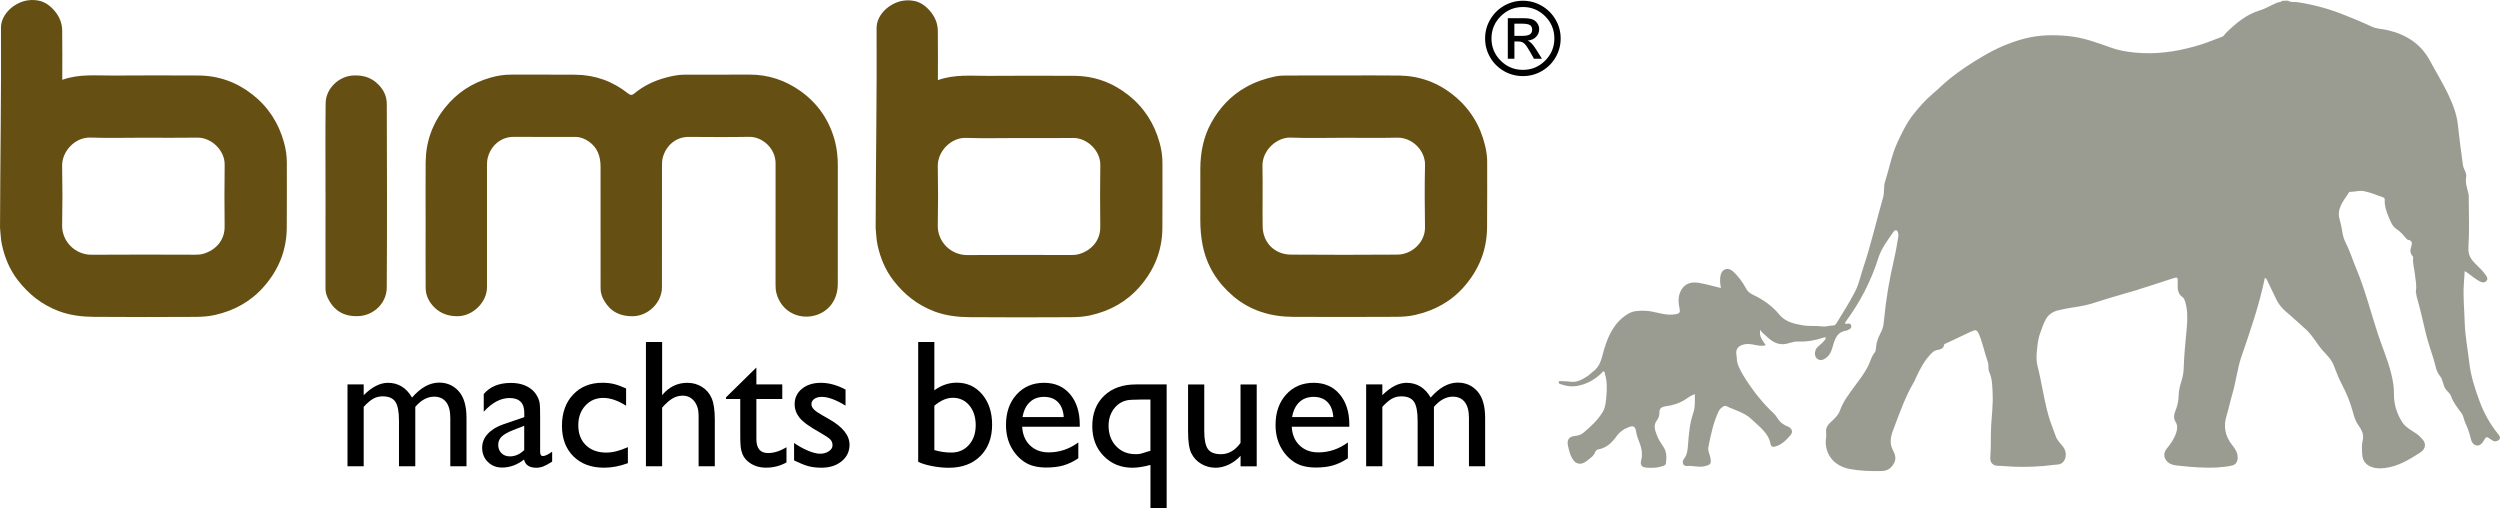 <?xml version="1.0" encoding="UTF-8" standalone="no"?>
<!-- Generator: Adobe Illustrator 23.0.2, SVG Export Plug-In . SVG Version: 6.00 Build 0)  -->

<svg
   xmlns:dc="http://purl.org/dc/elements/1.1/"
   xmlns:cc="http://creativecommons.org/ns#"
   xmlns:rdf="http://www.w3.org/1999/02/22-rdf-syntax-ns#"
   xmlns:svg="http://www.w3.org/2000/svg"
   xmlns="http://www.w3.org/2000/svg"
   xmlns:sodipodi="http://sodipodi.sourceforge.net/DTD/sodipodi-0.dtd"
   xmlns:inkscape="http://www.inkscape.org/namespaces/inkscape"
   version="1.1"
   id="Ebene_1"
   x="0px"
   y="0px"
   viewBox="0 0 713.301 144.954"
   xml:space="preserve"
   sodipodi:docname="bimbo_logo_sitzen_de.svg"
   width="713.301"
   height="144.954"
   inkscape:version="0.92.3 (2405546, 2018-03-11)"><defs
   id="defs151" /><sodipodi:namedview
   pagecolor="#ffffff"
   bordercolor="#666666"
   borderopacity="1"
   objecttolerance="10"
   gridtolerance="10"
   guidetolerance="10"
   inkscape:pageopacity="0"
   inkscape:pageshadow="2"
   inkscape:window-width="1908"
   inkscape:window-height="885"
   id="namedview149"
   showgrid="false"
   fit-margin-top="0"
   fit-margin-left="0"
   fit-margin-right="0"
   fit-margin-bottom="0"
   inkscape:zoom="2.5417809"
   inkscape:cx="243.37481"
   inkscape:cy="115.94947"
   inkscape:window-x="443"
   inkscape:window-y="424"
   inkscape:window-maximized="0"
   inkscape:current-layer="Ebene_1" />
<style
   type="text/css"
   id="style100">
	.st0{fill:#654F13;}
	.st1{fill:#9B9C91;}
</style>
<g
   id="g118"
   transform="translate(-47.281,-28.736)">
	<g
   id="g104"
   style="fill:#000000">
		<path
   d="m 481.8,28.95 c 1.92,0 3.71,0.48 5.38,1.45 1.66,0.97 2.98,2.28 3.94,3.94 0.97,1.66 1.45,3.45 1.45,5.37 0,1.93 -0.48,3.72 -1.44,5.38 -0.96,1.65 -2.27,2.96 -3.94,3.92 -1.66,0.96 -3.46,1.44 -5.39,1.44 -1.94,0 -3.74,-0.48 -5.41,-1.43 -1.66,-0.96 -2.98,-2.26 -3.94,-3.92 -0.96,-1.66 -1.44,-3.45 -1.44,-5.39 0,-1.94 0.48,-3.73 1.45,-5.39 0.97,-1.66 2.28,-2.97 3.94,-3.93 1.67,-0.96 3.47,-1.44 5.4,-1.44 z m 0,1.79 c -2.47,0 -4.59,0.88 -6.34,2.63 -1.75,1.75 -2.63,3.87 -2.63,6.34 0,2.48 0.88,4.6 2.63,6.34 1.75,1.75 3.87,2.62 6.35,2.62 2.47,0 4.58,-0.88 6.33,-2.63 1.75,-1.75 2.63,-3.86 2.63,-6.33 0,-2.47 -0.88,-4.59 -2.63,-6.34 -1.77,-1.76 -3.88,-2.63 -6.34,-2.63 z m -2.44,14.75 h -1.87 V 33.92 h 4.01 c 1.42,0 2.42,0.11 3,0.34 0.58,0.22 1.05,0.6 1.41,1.12 0.35,0.52 0.53,1.08 0.53,1.67 0,0.88 -0.31,1.63 -0.93,2.24 -0.62,0.61 -1.41,0.95 -2.38,1.03 0.44,0.18 0.85,0.48 1.23,0.89 0.39,0.41 0.87,1.09 1.46,2.03 l 1.4,2.25 h -2.28 l -1.01,-1.81 c -0.73,-1.3 -1.31,-2.15 -1.74,-2.53 -0.43,-0.39 -1,-0.58 -1.71,-0.58 h -1.11 v 4.92 z m 0,-10 v 3.48 h 2.28 c 0.97,0 1.68,-0.14 2.13,-0.42 0.45,-0.28 0.67,-0.73 0.67,-1.33 0,-0.64 -0.22,-1.08 -0.65,-1.34 -0.43,-0.26 -1.2,-0.39 -2.29,-0.39 z"
   id="path102"
   inkscape:connector-curvature="0"
   style="fill:#000000" />
	</g>
	<g
   id="g116">
		<path
   class="st0"
   d="m 275.64,54.69 c -4.33,-3.06 -9.21,-4.71 -14.6,-4.67 -6.16,0.05 -12.32,-0.01 -18.48,0.02 -1.88,0.01 -3.73,0.41 -5.54,0.91 -3.23,0.89 -6.19,2.32 -8.78,4.48 -0.59,0.49 -1.05,0.53 -1.76,-0.03 -4.39,-3.49 -9.43,-5.3 -15.04,-5.35 -6.12,-0.06 -12.24,0 -18.36,-0.02 -1.98,-0.01 -3.94,0.31 -5.81,0.84 -5.22,1.48 -9.59,4.3 -13.01,8.59 -3.65,4.58 -5.48,9.77 -5.53,15.59 -0.05,5.76 -0.01,11.52 -0.01,17.28 0,6.2 -0.03,12.4 0.01,18.6 0.02,2.26 1.08,4.19 2.66,5.68 1.83,1.7 4.09,2.42 6.67,2.34 4.2,-0.12 8.16,-4.02 8.17,-8.24 0,-11.56 0,-23.12 0,-34.68 0,-0.79 0.02,-1.56 0.23,-2.34 0.91,-3.44 3.77,-5.92 7.36,-5.9 5.92,0.03 11.84,0 17.76,0.02 1.36,0 2.57,0.53 3.69,1.3 2.5,1.72 3.35,4.25 3.36,7.11 0.03,11.6 0.02,23.2 0.01,34.8 0,1.29 0.39,2.45 1.03,3.53 1.84,3.13 4.58,4.48 8.22,4.41 4.46,-0.09 8.26,-4 8.26,-8.25 0.02,-11.56 0.01,-23.12 0.01,-34.68 0,-0.79 0.02,-1.56 0.23,-2.34 0.92,-3.43 3.76,-5.91 7.37,-5.89 5.76,0.04 11.52,0.08 17.28,-0.02 3.71,-0.06 7.53,3.23 7.53,7.57 -0.02,11.56 0,23.12 -0.01,34.68 0,0.79 0.05,1.57 0.25,2.34 1.37,5.2 6.19,7.53 10.7,6.45 4.2,-1 6.8,-4.56 6.81,-8.99 0.01,-11.28 0,-22.56 0.01,-33.84 0,-2.29 -0.22,-4.58 -0.77,-6.78 -1.54,-6.03 -4.87,-10.95 -9.92,-14.52 z"
   id="path106"
   inkscape:connector-curvature="0"
   style="fill:#654f13" />
		<path
   class="st0"
   d="m 154.47,52.16 c -1.89,-1.54 -4.01,-1.99 -6.37,-1.89 -4.02,0.17 -7.86,3.61 -7.91,7.95 -0.1,8.8 -0.03,17.59 -0.03,26.39 0,8.8 0,17.59 -0.01,26.39 0,0.92 0.2,1.78 0.58,2.6 1.71,3.7 4.56,5.47 8.68,5.34 4.59,-0.14 8.19,-3.8 8.22,-8.13 0.11,-17.47 0.08,-34.94 0.01,-52.42 0,-2.5 -1.17,-4.59 -3.17,-6.23 z"
   id="path108"
   inkscape:connector-curvature="0"
   style="fill:#654f13" />
		<path
   class="st0"
   d="m 128.3,69.34 c -1.51,-5.46 -4.44,-10.05 -8.93,-13.59 -4.55,-3.58 -9.7,-5.44 -15.48,-5.47 -8.12,-0.04 -16.24,-0.05 -24.35,0.01 -4.83,0.03 -9.71,-0.51 -14.49,1.22 0,-4.78 0.04,-9.42 -0.02,-14.05 -0.02,-2.04 -0.74,-3.86 -2.05,-5.47 -1.24,-1.52 -2.79,-2.7 -4.65,-3.07 -1.33,-0.26 -2.88,-0.3 -4.55,0.25 -3.35,1.09 -6.24,4.11 -6.22,7.48 0.1,18.86 -0.22,37.71 -0.27,56.57 0,0.2 -0.02,0.4 0,0.6 0.17,1.6 0.21,3.23 0.55,4.8 0.8,3.64 2.2,7.04 4.49,10.02 3.11,4.03 6.94,7.08 11.76,8.88 3.22,1.2 6.55,1.59 9.91,1.62 9.68,0.08 19.35,0.06 29.03,0.01 1.84,-0.01 3.73,-0.13 5.52,-0.53 5.49,-1.23 10.24,-3.8 14.02,-8.1 4.23,-4.82 6.47,-10.37 6.53,-16.76 0.07,-6.16 0,-12.32 0.02,-18.47 0.02,-2.04 -0.29,-4.04 -0.82,-5.95 z m -16.93,24.04 c 0.04,3.99 -2.61,6.72 -5.98,7.74 -0.74,0.22 -1.53,0.3 -2.33,0.29 -9.87,-0.02 -19.75,-0.07 -29.62,0.01 -4.64,0.04 -8.52,-3.73 -8.43,-8.44 0.11,-5.63 0.11,-11.27 0,-16.91 -0.09,-4.18 3.73,-8.22 8.03,-8.08 5.03,0.17 10.07,0.04 15.11,0.04 5.16,0 10.31,0.06 15.47,-0.02 3.94,-0.06 7.83,3.61 7.76,7.73 -0.09,5.89 -0.06,11.77 -0.01,17.64 z"
   id="path110"
   inkscape:connector-curvature="0"
   style="fill:#654f13" />
		<path
   class="st0"
   d="m 471.6,74.8 c 0,-1.54 -0.25,-3.07 -0.6,-4.55 -1.38,-5.72 -4.28,-10.5 -8.89,-14.25 -4.57,-3.73 -9.78,-5.62 -15.63,-5.71 -5.24,-0.07 -10.48,-0.02 -15.72,-0.02 -5.56,0 -11.12,-0.01 -16.68,0.01 -1.02,0 -2.06,0.08 -3.06,0.29 -2.85,0.61 -5.59,1.54 -8.16,2.98 -4.35,2.42 -7.59,5.89 -9.97,10.19 -2.25,4.06 -3.11,8.49 -3.13,13.09 -0.02,4.84 0,9.68 -0.01,14.52 0,2.53 0.18,5.03 0.7,7.52 1.2,5.81 4.21,10.55 8.64,14.33 4.89,4.18 10.75,5.91 17.11,5.94 9.8,0.05 19.6,0.04 29.4,-0.01 1.8,-0.01 3.65,-0.12 5.4,-0.52 5.49,-1.25 10.25,-3.77 14.03,-8.1 4.25,-4.87 6.49,-10.45 6.54,-16.88 0.07,-6.27 0.02,-12.55 0.03,-18.83 z m -17.74,18.82 c 0.06,4.21 -3.73,7.73 -7.83,7.76 -10.15,0.07 -20.31,0.08 -30.46,0 -4.53,-0.04 -7.96,-3.32 -8.03,-8.04 -0.08,-5.76 0.07,-11.52 -0.05,-17.27 -0.09,-4.44 4.1,-8.23 8.04,-8.07 5.03,0.2 10.07,0.05 15.11,0.05 5.12,0 10.24,0.08 15.35,-0.03 4.17,-0.09 7.99,3.64 7.88,7.86 -0.15,5.9 -0.09,11.82 -0.01,17.74 z"
   id="path112"
   inkscape:connector-curvature="0"
   style="fill:#654f13" />
		<path
   class="st0"
   d="m 378.13,69.43 c -1.51,-5.46 -4.44,-10.05 -8.93,-13.59 -4.55,-3.58 -9.7,-5.44 -15.48,-5.47 -8.12,-0.04 -16.24,-0.05 -24.35,0.01 -4.83,0.03 -9.71,-0.51 -14.49,1.22 0,-4.78 0.04,-9.42 -0.02,-14.05 -0.02,-2.04 -0.74,-3.86 -2.05,-5.47 -1.24,-1.52 -2.79,-2.7 -4.65,-3.07 -1.33,-0.26 -2.88,-0.3 -4.55,0.25 -3.35,1.09 -6.24,4.11 -6.22,7.48 0.1,18.86 -0.22,37.71 -0.27,56.57 0,0.2 -0.02,0.4 0,0.6 0.17,1.6 0.21,3.23 0.55,4.8 0.8,3.64 2.2,7.04 4.49,10.02 3.11,4.03 6.94,7.08 11.76,8.88 3.22,1.2 6.55,1.59 9.91,1.62 9.68,0.08 19.35,0.06 29.03,0.01 1.84,-0.01 3.73,-0.13 5.52,-0.53 5.49,-1.23 10.24,-3.8 14.02,-8.1 4.23,-4.82 6.47,-10.37 6.53,-16.76 0.07,-6.16 0,-12.32 0.02,-18.47 0.02,-2.05 -0.29,-4.04 -0.82,-5.95 z m -16.92,24.04 c 0.04,3.99 -2.61,6.72 -5.98,7.74 -0.74,0.22 -1.53,0.3 -2.33,0.29 -9.87,-0.02 -19.75,-0.07 -29.62,0.01 -4.64,0.04 -8.52,-3.73 -8.43,-8.44 0.11,-5.63 0.11,-11.27 0,-16.91 -0.09,-4.18 3.73,-8.22 8.03,-8.08 5.03,0.17 10.07,0.04 15.11,0.04 5.16,0 10.31,0.06 15.47,-0.02 3.94,-0.06 7.83,3.61 7.76,7.73 -0.09,5.88 -0.07,11.76 -0.01,17.64 z"
   id="path114"
   inkscape:connector-curvature="0"
   style="fill:#654f13" />
	</g>
</g>
<path
   class="st1"
   d="m 652.799,0.184 c 0.79,0.57 1.75,0.3 2.6,0.42 4.71,0.69 9.25,1.95 13.65,3.73 2.57,1.04 5.14,2.07 7.65,3.26 1.33,0.63 2.95,0.65 4.44,0.99 5.31,1.21 9.57,3.86 12.21,8.8 1.63,3.04 3.45,5.98 4.95,9.08 1.41,2.91 2.65,5.9 2.99,9.2 0.4,3.83 0.93,7.65 1.44,11.46 0.16,1.16 1.13,2.15 0.92,3.36 -0.29,1.65 0.25,3.14 0.63,4.67 0.09,0.38 0.11,0.79 0.11,1.18 0.01,4.72 0.21,9.45 -0.09,14.15 -0.13,2.05 0.49,3.23 1.81,4.59 1.11,1.15 2.36,2.22 3.26,3.6 0.33,0.5 0.47,1 0.13,1.41 -0.34,0.42 -0.88,0.64 -1.5,0.39 -1.64,-0.64 -2.85,-1.91 -4.29,-2.84 -0.1,-0.06 -0.2,-0.11 -0.48,-0.27 -0.08,1.38 -0.18,2.66 -0.26,3.92 -0.22,3.54 0.17,7.09 0.26,10.63 0.1,3.84 0.86,7.65 1.3,11.47 0.45,3.94 1.66,7.65 3.02,11.3 1.24,3.33 3.02,6.46 5.29,9.25 0.41,0.51 0.66,1.08 0.26,1.47 -0.43,0.41 -1.12,0.72 -1.81,0.35 -0.24,-0.13 -0.46,-0.29 -0.69,-0.45 -1.24,-0.83 -1.18,-0.79 -1.98,0.5 -0.43,0.69 -1.04,1.45 -1.98,1.29 -1.19,-0.19 -1.51,-1.27 -1.75,-2.25 -0.36,-1.43 -0.83,-2.8 -1.46,-4.13 -0.44,-0.93 -0.49,-1.99 -1.15,-2.89 -1.1,-1.49 -2.29,-2.94 -2.93,-4.75 -0.32,-0.93 -1.26,-1.47 -1.74,-2.36 -0.61,-1.11 -0.66,-2.51 -1.42,-3.41 -1.19,-1.42 -1.29,-3.16 -1.8,-4.74 -0.91,-2.81 -1.84,-5.63 -2.51,-8.52 -0.55,-2.37 -1.08,-4.75 -1.71,-7.1 -0.29,-1.09 -0.67,-2.15 -0.8,-3.28 -0.02,-0.16 -0.12,-0.32 -0.09,-0.46 0.32,-1.69 -0.09,-3.33 -0.26,-4.99 -0.16,-1.6 -0.69,-3.16 -0.49,-4.8 0.01,-0.12 -0.12,-0.28 -0.22,-0.4 -0.67,-0.79 -0.67,-1.62 -0.35,-2.59 0.26,-0.8 0.46,-1.78 -0.86,-2 -0.15,-0.02 -0.32,-0.1 -0.41,-0.21 -0.92,-1.1 -1.77,-2.15 -3.06,-2.97 -1.05,-0.67 -1.64,-2.24 -2.17,-3.52 -0.61,-1.47 -1.14,-3.02 -1.04,-4.67 0.03,-0.48 -0.15,-0.64 -0.61,-0.79 -1.81,-0.61 -3.55,-1.42 -5.45,-1.75 -1.3,-0.23 -2.58,0.26 -3.89,0.23 -0.23,-0.01 -0.5,0.55 -0.72,0.87 -0.99,1.45 -2.04,2.85 -2.37,4.67 -0.2,1.07 0.07,2.02 0.34,2.96 0.56,1.95 0.56,4.09 1.5,5.89 1.27,2.44 2.03,5.05 3.09,7.56 2.54,6.04 4.12,12.42 6.17,18.64 1.2,3.63 2.73,7.15 3.68,10.86 0.52,2.02 0.93,4.07 0.89,6.17 -0.05,2.91 0.79,5.59 2.3,8 0.94,1.5 2.62,2.38 4.09,3.36 0.74,0.49 1.33,1.1 1.86,1.75 1.01,1.24 0.74,2.69 -0.82,3.69 -3.13,2.02 -6.37,3.96 -10.15,4.39 -1.61,0.18 -3.39,0.1 -4.86,-0.95 -1.09,-0.78 -1.45,-1.98 -1.5,-3.2 -0.06,-1.26 -0.16,-2.52 0.17,-3.8 0.42,-1.61 -0.37,-3.06 -1.23,-4.26 -0.94,-1.3 -1.29,-2.73 -1.7,-4.2 -0.71,-2.52 -1.67,-4.91 -2.91,-7.25 -0.93,-1.76 -1.7,-3.68 -2.41,-5.58 -0.62,-1.66 -1.84,-2.86 -3,-4.12 -1.86,-2.04 -3.08,-4.6 -5.19,-6.42 -1.88,-1.63 -3.67,-3.36 -5.58,-4.96 -1.09,-0.92 -2.03,-2.09 -2.66,-3.43 -0.79,-1.67 -1.59,-3.33 -2.39,-4.98 -0.2,-0.42 -0.32,-0.9 -0.85,-1.13 -1.6,7.65 -4.1,15.01 -6.66,22.36 -1.19,3.44 -1.54,7.1 -2.57,10.58 -0.63,2.13 -1.07,4.32 -1.72,6.45 -0.92,3.01 -0.38,5.71 1.51,8.17 0.89,1.16 1.76,2.26 1.67,3.89 -0.06,1.2 -0.66,1.89 -1.65,2.11 -1.37,0.31 -2.8,0.46 -4.21,0.54 -3.66,0.2 -7.31,-0.1 -10.94,-0.5 -0.86,-0.09 -1.76,-0.16 -2.6,-0.64 -1.57,-0.9 -2.04,-2.75 -0.9,-4.14 1.17,-1.43 2.25,-2.93 2.79,-4.72 0.31,-1.01 0.44,-2.03 -0.22,-3.04 -0.77,-1.18 -0.3,-2.42 0.14,-3.57 0.48,-1.27 0.73,-2.56 0.75,-3.9 0.03,-1.55 0.44,-3.03 0.9,-4.48 0.39,-1.22 0.53,-2.44 0.56,-3.71 0.11,-3.83 0.57,-7.64 0.89,-11.45 0.2,-2.4 0.22,-4.84 -0.5,-7.2 -0.13,-0.44 -0.35,-0.97 -0.69,-1.21 -1.49,-1.01 -1.48,-2.46 -1.42,-4.02 0.07,-1.8 0.01,-1.82 -1.65,-1.28 -3.42,1.1 -6.83,2.25 -10.26,3.31 -3.17,0.98 -6.38,1.81 -9.54,2.83 -2.16,0.7 -4.29,1.41 -6.54,1.76 -2.05,0.32 -4.1,0.65 -6.11,1.13 -1.46,0.35 -2.76,1.15 -3.51,2.51 -0.71,1.28 -1.16,2.69 -1.66,4.06 -0.64,1.76 -0.75,3.51 -0.93,5.24 -0.13,1.27 -0.14,2.73 0.19,4.01 1.19,4.66 1.8,9.45 3.1,14.08 0.58,2.06 1.4,4.06 2.13,6.08 0.41,1.13 1.3,1.96 2.03,2.88 0.94,1.18 1.19,3.02 0.13,4.34 -0.79,0.98 -1.94,0.77 -2.92,0.91 -3.7,0.51 -7.44,0.63 -11.18,0.51 -1.54,-0.05 -3.08,-0.25 -4.63,-0.26 -1.36,-0.01 -2.24,-0.97 -2.13,-2.31 0.26,-3.1 0.07,-6.22 0.26,-9.31 0.18,-3.01 0.56,-6.01 0.41,-9.02 -0.1,-2.02 -0.07,-4.11 -0.93,-6.03 -0.44,-0.97 -0.1,-2.03 -0.46,-3.02 -0.93,-2.58 -1.42,-5.32 -2.5,-7.85 -0.56,-1.31 -0.96,-1.37 -2.25,-0.76 -2.3,1.09 -4.61,2.17 -6.91,3.26 -0.28,0.13 -0.75,0.27 -0.78,0.45 -0.17,1.31 -1.19,1.37 -2.15,1.59 -0.49,0.11 -0.91,0.37 -1.3,0.75 -2.22,2.11 -3.51,4.8 -4.78,7.51 -0.12,0.25 -0.2,0.51 -0.34,0.75 -2.56,4.32 -4.18,9.06 -5.96,13.72 -0.71,1.86 -1.17,3.88 -0.03,5.93 0.55,0.99 0.95,2.27 0.3,3.51 -0.73,1.4 -1.8,2.27 -3.45,2.31 -3.1,0.09 -6.23,-0.01 -9.25,-0.57 -2.39,-0.45 -4.71,-1.77 -5.91,-4.01 -0.74,-1.39 -1.1,-3.13 -0.83,-4.84 0.09,-0.55 0.07,-1.12 0.01,-1.68 -0.13,-1.27 0.54,-2.12 1.4,-2.91 1.02,-0.94 2.06,-1.86 2.55,-3.23 0.92,-2.59 2.57,-4.72 4.18,-6.91 1.34,-1.82 2.75,-3.62 3.79,-5.65 0.67,-1.32 0.97,-2.79 1.94,-4 0.39,-0.49 0.39,-1.33 0.46,-2.03 0.17,-1.52 0.88,-2.83 1.53,-4.16 0.51,-1.06 0.59,-2.21 0.7,-3.31 0.54,-5.75 1.52,-11.42 2.83,-17.04 0.51,-2.17 0.87,-4.37 1.23,-6.57 0.08,-0.48 -0.02,-1.06 -0.25,-1.48 -0.27,-0.5 -0.79,-0.33 -1.07,0.07 -1.66,2.41 -3.49,4.73 -4.39,7.58 -2.04,6.48 -5.13,12.43 -9.14,17.91 -0.16,0.22 -0.28,0.47 -0.42,0.71 0.08,0.04 0.15,0.08 0.22,0.1 0.57,0.09 1.39,-0.37 1.61,0.51 0.24,0.94 -0.68,1.09 -1.26,1.44 -0.03,0.02 -0.08,0.01 -0.12,0.01 -2.24,0.28 -3.09,1.83 -3.67,3.78 -0.41,1.36 -0.68,2.81 -1.91,3.84 -1.07,0.89 -2.05,1.07 -2.91,0.28 -0.66,-0.61 -0.62,-2.23 0.12,-3.04 0.84,-0.92 2,-1.53 2.54,-2.75 -0.14,-0.28 -0.38,-0.2 -0.6,-0.13 -2.37,0.78 -4.8,1.26 -7.3,1.13 -1.53,-0.08 -2.86,0.76 -4.4,0.77 -2.4,0.02 -3.87,-1.49 -5.4,-2.92 -0.36,-0.34 -0.83,-0.65 -1.01,-1.22 -0.5,1.83 0.63,3.04 1.54,4.43 -1.34,0.37 -2.5,0.03 -3.67,-0.2 -1.02,-0.2 -2.04,-0.23 -3.04,0.12 -1.39,0.48 -1.92,1.47 -1.64,2.92 0.14,0.69 0.04,1.44 0.24,2.12 0.51,1.76 1.48,3.32 2.46,4.85 2.25,3.5 4.82,6.74 7.87,9.59 0.4,0.37 0.76,0.81 1.04,1.28 0.71,1.24 1.74,2.02 3.07,2.53 1.15,0.45 1.52,1.56 0.73,2.46 -1.2,1.38 -2.49,2.74 -4.37,3.24 -0.68,0.18 -1.16,0.04 -1.31,-0.72 -0.64,-3.28 -3.32,-5.01 -5.47,-7.1 -2.01,-1.95 -4.8,-2.55 -7.25,-3.75 -0.54,-0.26 -1.75,0.72 -2.16,1.62 -1.48,3.22 -2.19,6.67 -2.87,10.11 -0.21,1.03 0.34,1.93 0.54,2.88 0.4,1.9 0.11,2.18 -1.69,2.59 -1.66,0.38 -3.22,-0.22 -4.84,-0.08 -0.45,0.04 -1.01,-0.04 -1.22,-0.63 -0.21,-0.59 -0.09,-1 0.33,-1.54 0.89,-1.14 0.98,-2.62 1.08,-4.01 0.23,-3.02 0.47,-6.03 1.48,-8.91 0.61,-1.74 0.42,-3.52 0.46,-5.42 -1.05,0.35 -1.89,0.97 -2.73,1.53 -1.71,1.12 -3.61,1.69 -5.59,1.94 -1.24,0.15 -1.83,0.63 -1.8,1.96 0.01,0.66 -0.24,1.46 -0.65,1.97 -1.2,1.46 -0.59,2.91 -0.07,4.31 0.44,1.21 1.18,2.29 1.89,3.37 0.96,1.44 0.9,3.06 0.7,4.68 -0.03,0.28 -0.27,0.53 -0.61,0.66 -1.71,0.63 -3.46,0.74 -5.25,0.52 -1.16,-0.14 -1.5,-0.93 -1.23,-1.93 0.59,-2.11 0.02,-4.05 -0.76,-5.96 -0.33,-0.8 -0.56,-1.62 -0.7,-2.47 -0.21,-1.29 -0.66,-1.64 -1.88,-1.22 -1.5,0.52 -2.77,1.39 -3.71,2.72 -1.31,1.84 -2.89,3.31 -5.24,3.71 -0.3,0.05 -0.68,0.39 -0.78,0.68 -0.42,1.22 -1.48,1.83 -2.39,2.56 -1.37,1.1 -3.06,1.35 -4.22,-0.72 -0.66,-1.17 -0.92,-2.4 -1.19,-3.64 -0.35,-1.67 0.32,-2.58 2.04,-2.74 0.95,-0.09 1.72,-0.36 2.45,-0.97 2.07,-1.72 4.04,-3.58 5.43,-5.87 0.83,-1.38 0.94,-3.15 1.06,-4.78 0.15,-2.02 0.22,-4.07 -0.43,-6.05 -0.08,-0.25 0.01,-0.62 -0.29,-0.72 -0.31,-0.1 -0.46,0.25 -0.64,0.43 -1.83,1.81 -4,3.04 -6.5,3.6 -1.77,0.4 -3.53,0.21 -5.23,-0.42 -0.22,-0.08 -0.58,-0.12 -0.53,-0.53 0.06,-0.53 0.48,-0.33 0.75,-0.32 0.91,0.02 1.8,0.05 2.72,0.17 1.8,0.24 3.33,-0.69 4.78,-1.63 0.56,-0.36 1.01,-0.89 1.55,-1.28 2.2,-1.56 2.48,-4.04 3.17,-6.36 1.2,-4.06 2.99,-7.78 6.8,-10.1 1.51,-0.92 3.19,-0.92 4.88,-0.88 2.61,0.06 5.05,1.25 7.68,1.1 0.35,-0.02 0.7,-0.07 1.05,-0.12 1.23,-0.16 1.32,-0.7 1.07,-1.84 -0.44,-2 -0.38,-4.06 1,-5.76 1.13,-1.39 2.83,-1.62 4.45,-1.36 2.14,0.34 4.23,0.97 6.39,1.49 -0.25,-1.31 -0.39,-2.62 -0.01,-3.95 0.44,-1.52 2.1,-1.98 3.31,-0.92 1.63,1.43 2.88,3.15 3.89,5.03 0.45,0.83 1.08,1.34 1.86,1.71 2.93,1.38 5.55,3.19 7.62,5.71 1.75,2.12 4.26,2.64 6.7,3.06 1.81,0.31 3.72,0.06 5.58,0.31 1.04,0.14 2.03,-0.28 3.07,-0.26 0.55,0.01 0.84,-0.47 1.08,-0.85 1.79,-2.99 3.71,-5.91 5.27,-9.02 1.02,-2.04 1.48,-4.35 2.21,-6.53 2.23,-6.63 3.77,-13.45 5.7,-20.17 0.42,-1.46 0.07,-3.01 0.54,-4.44 1.18,-3.63 1.83,-7.43 3.41,-10.93 1.33,-2.93 2.73,-5.84 4.73,-8.37 1.64,-2.07 3.39,-4.05 5.44,-5.78 1.63,-1.37 3.13,-2.91 4.8,-4.26 3.02,-2.45 6.27,-4.55 9.62,-6.52 3.81,-2.24 7.81,-3.99 12.09,-5.06 4.03,-1.01 8.12,-1.06 12.25,-0.65 4.18,0.42 8.06,1.83 11.96,3.24 2.96,1.07 6.08,1.49 9.24,1.62 5.79,0.25 11.37,-0.8 16.85,-2.52 1.97,-0.62 3.87,-1.46 5.82,-2.16 0.55,-0.2 0.69,-0.72 1.05,-1.06 2.81,-2.73 5.77,-5.28 9.61,-6.43 1.82,-0.54 3.39,-1.58 5.13,-2.27 0.42,-0.17 0.95,-0.03 1.27,-0.46 0.57,-0.06 1.13,-0.06 1.69,-0.06 z"
   id="path120"
   inkscape:connector-curvature="0"
   style="fill:#9b9c91" />
<g
   id="g146"
   transform="translate(-47.281,-28.736)"
   style="fill:#000000">
	<path
   d="m 165.77,144.82 v 16.96 h -4.65 v -13 c 0,-2.59 -0.35,-4.4 -1.04,-5.42 -0.69,-1.02 -1.9,-1.54 -3.63,-1.54 -0.96,0 -1.85,0.22 -2.65,0.66 -0.8,0.44 -1.72,1.22 -2.75,2.34 v 16.96 h -4.62 v -23.36 h 4.62 v 3.07 c 2.35,-2.35 4.66,-3.53 6.91,-3.53 2.96,0 5.26,1.41 6.88,4.21 2.47,-2.84 5.05,-4.27 7.74,-4.27 2.27,0 4.13,0.83 5.6,2.49 1.47,1.66 2.2,4.19 2.2,7.59 v 13.79 h -4.62 v -13.84 c 0,-1.95 -0.4,-3.44 -1.19,-4.47 -0.79,-1.03 -1.94,-1.55 -3.43,-1.55 -1.93,0.01 -3.71,0.98 -5.37,2.91 z"
   id="path122"
   inkscape:connector-curvature="0"
   style="fill:#000000" />
	<path
   d="m 201.39,147.74 v 9.93 c 0,0.8 0.27,1.19 0.81,1.19 0.56,0 1.43,-0.42 2.62,-1.24 v 2.82 c -1.05,0.68 -1.89,1.14 -2.53,1.38 -0.64,0.24 -1.3,0.37 -1.99,0.37 -1.98,0 -3.15,-0.78 -3.5,-2.34 -1.96,1.52 -4.05,2.29 -6.27,2.29 -1.62,0 -2.98,-0.54 -4.06,-1.61 -1.08,-1.07 -1.62,-2.42 -1.62,-4.05 0,-1.47 0.53,-2.79 1.59,-3.95 1.06,-1.16 2.56,-2.08 4.51,-2.75 l 5.92,-2.03 v -1.24 c 0,-2.81 -1.41,-4.21 -4.21,-4.21 -2.52,0 -4.98,1.3 -7.36,3.91 v -5.05 c 1.79,-2.12 4.38,-3.17 7.74,-3.17 2.52,0 4.54,0.66 6.07,1.98 0.51,0.42 0.96,0.99 1.37,1.69 0.41,0.7 0.66,1.41 0.77,2.11 0.11,0.7 0.14,2 0.14,3.97 z m -4.54,9.42 v -6.93 l -3.1,1.19 c -1.57,0.63 -2.69,1.26 -3.34,1.89 -0.65,0.63 -0.98,1.43 -0.98,2.37 0,0.96 0.31,1.75 0.93,2.36 0.62,0.61 1.42,0.91 2.4,0.91 1.47,0.01 2.83,-0.59 4.09,-1.79 z"
   id="path124"
   inkscape:connector-curvature="0"
   style="fill:#000000" />
	<path
   d="m 226.43,156.32 v 4.57 c -2.32,0.86 -4.59,1.29 -6.8,1.29 -3.66,0 -6.57,-1.08 -8.75,-3.25 -2.18,-2.17 -3.26,-5.07 -3.26,-8.71 0,-3.67 1.06,-6.64 3.17,-8.89 2.11,-2.25 4.9,-3.38 8.35,-3.38 1.2,0 2.28,0.11 3.24,0.34 0.96,0.23 2.14,0.66 3.54,1.28 v 4.93 c -2.34,-1.49 -4.5,-2.23 -6.5,-2.23 -2.08,0 -3.79,0.73 -5.13,2.2 -1.34,1.47 -2.01,3.33 -2.01,5.6 0,2.39 0.72,4.28 2.17,5.69 1.45,1.41 3.4,2.11 5.85,2.11 1.78,0 3.82,-0.52 6.13,-1.55 z"
   id="path126"
   inkscape:connector-curvature="0"
   style="fill:#000000" />
	<path
   d="m 231.58,126.31 h 4.62 v 15.18 c 1.93,-2.35 4.33,-3.53 7.19,-3.53 1.56,0 2.95,0.39 4.19,1.17 1.24,0.78 2.15,1.85 2.75,3.22 0.6,1.37 0.9,3.41 0.9,6.12 v 13.3 h -4.62 v -14.45 c 0,-1.71 -0.42,-3.08 -1.26,-4.13 -0.84,-1.05 -1.94,-1.56 -3.31,-1.56 -1.02,0 -1.97,0.26 -2.87,0.79 -0.9,0.53 -1.89,1.4 -2.97,2.62 v 16.73 h -4.62 z"
   id="path128"
   inkscape:connector-curvature="0"
   style="fill:#000000" />
	<path
   d="m 254.41,142.12 8.68,-8.53 v 4.82 h 7.39 v 4.16 h -7.39 V 154 c 0,2.67 1.11,4 3.33,4 1.66,0 3.41,-0.55 5.26,-1.65 v 4.32 c -1.78,1 -3.72,1.5 -5.81,1.5 -2.12,0 -3.88,-0.62 -5.28,-1.85 -0.44,-0.37 -0.8,-0.79 -1.09,-1.26 -0.29,-0.47 -0.53,-1.08 -0.72,-1.83 -0.19,-0.75 -0.29,-2.19 -0.29,-4.3 v -10.36 h -4.06 v -0.45 z"
   id="path130"
   inkscape:connector-curvature="0"
   style="fill:#000000" />
	<path
   d="m 273.85,160.1 v -4.98 c 1.3,0.91 2.64,1.65 4,2.22 1.36,0.57 2.51,0.85 3.44,0.85 0.96,0 1.79,-0.24 2.49,-0.71 0.7,-0.47 1.04,-1.04 1.04,-1.7 0,-0.68 -0.22,-1.24 -0.67,-1.69 -0.45,-0.45 -1.42,-1.1 -2.91,-1.94 -2.98,-1.66 -4.93,-3.08 -5.85,-4.25 -0.92,-1.17 -1.38,-2.46 -1.38,-3.85 0,-1.79 0.7,-3.26 2.09,-4.39 1.39,-1.13 3.2,-1.7 5.4,-1.7 2.29,0 4.63,0.64 7.03,1.93 v 4.57 c -2.74,-1.66 -4.99,-2.49 -6.73,-2.49 -0.9,0 -1.62,0.19 -2.17,0.57 -0.55,0.38 -0.83,0.89 -0.83,1.51 0,0.54 0.25,1.06 0.75,1.55 0.5,0.49 1.38,1.08 2.63,1.78 l 1.65,0.94 c 3.89,2.2 5.84,4.64 5.84,7.31 0,1.91 -0.75,3.48 -2.25,4.71 -1.5,1.23 -3.42,1.84 -5.78,1.84 -1.39,0 -2.62,-0.15 -3.71,-0.44 -1.09,-0.29 -2.43,-0.84 -4.08,-1.64 z"
   id="path132"
   inkscape:connector-curvature="0"
   style="fill:#000000" />
	<path
   d="m 309.25,126.31 h 4.62 v 13.79 c 2,-1.46 4.13,-2.18 6.4,-2.18 2.96,0 5.38,1.12 7.26,3.35 1.88,2.23 2.82,5.1 2.82,8.61 0,3.76 -1.12,6.75 -3.36,8.98 -2.24,2.23 -5.24,3.34 -9,3.34 -1.51,0 -3.09,-0.16 -4.76,-0.48 -1.67,-0.32 -2.99,-0.73 -3.97,-1.22 v -34.19 z m 4.62,18.2 v 12.64 c 1.57,0.47 3.19,0.71 4.85,0.71 2.05,0 3.72,-0.73 5.01,-2.18 1.29,-1.45 1.94,-3.33 1.94,-5.61 0,-2.32 -0.61,-4.21 -1.82,-5.66 -1.21,-1.45 -2.79,-2.18 -4.74,-2.18 -1.71,0 -3.46,0.76 -5.24,2.28 z"
   id="path134"
   inkscape:connector-curvature="0"
   style="fill:#000000" />
	<path
   d="m 355.36,150.5 h -16.43 c 0.12,2.23 0.87,4.01 2.25,5.33 1.38,1.32 3.16,1.98 5.34,1.98 3.05,0 5.86,-0.95 8.43,-2.84 v 4.52 c -1.42,0.95 -2.83,1.62 -4.23,2.03 -1.4,0.41 -3.03,0.61 -4.91,0.61 -2.57,0 -4.66,-0.53 -6.25,-1.6 -1.59,-1.07 -2.87,-2.5 -3.82,-4.3 -0.95,-1.8 -1.43,-3.89 -1.43,-6.26 0,-3.55 1.01,-6.45 3.02,-8.67 2.01,-2.22 4.63,-3.34 7.85,-3.34 3.1,0 5.57,1.08 7.41,3.25 1.84,2.17 2.77,5.07 2.77,8.71 z m -16.33,-2.76 h 11.76 c -0.12,-1.84 -0.67,-3.27 -1.65,-4.27 -0.98,-1 -2.3,-1.5 -3.96,-1.5 -1.66,0 -3.02,0.5 -4.08,1.5 -1.06,1 -1.75,2.42 -2.07,4.27 z"
   id="path136"
   inkscape:connector-curvature="0"
   style="fill:#000000" />
	<path
   d="m 371.4,138.42 h 8.75 v 35.27 h -4.62 v -12.31 c -2.02,0.54 -3.72,0.81 -5.11,0.81 -3.32,0 -6.07,-1.12 -8.24,-3.35 -2.17,-2.23 -3.25,-5.07 -3.25,-8.51 0,-3.64 1.13,-6.53 3.38,-8.68 2.25,-2.15 5.27,-3.23 9.09,-3.23 z m 4.12,18.94 v -14.62 h -2.93 c -2,0 -3.34,0.09 -4.01,0.27 -0.67,0.18 -1.25,0.42 -1.74,0.73 -0.49,0.31 -0.94,0.7 -1.35,1.15 -1.27,1.44 -1.91,3.21 -1.91,5.32 0,2.38 0.72,4.33 2.15,5.84 1.43,1.51 3.29,2.27 5.56,2.27 0.53,0 0.96,-0.03 1.3,-0.1 0.34,-0.07 1.08,-0.29 2.24,-0.67 l 0.36,-0.1 z"
   id="path138"
   inkscape:connector-curvature="0"
   style="fill:#000000" />
	<path
   d="m 401.24,161.78 v -3 c -0.98,1.07 -2.1,1.91 -3.36,2.51 -1.26,0.6 -2.52,0.9 -3.77,0.9 -1.47,0 -2.83,-0.37 -4.08,-1.1 -1.25,-0.73 -2.18,-1.74 -2.82,-3 -0.64,-1.26 -0.95,-3.36 -0.95,-6.28 v -13.38 h 4.62 v 13.31 c 0,2.45 0.35,4.16 1.05,5.13 0.7,0.97 1.93,1.46 3.69,1.46 2.2,0 4.07,-1.08 5.61,-3.22 v -16.68 h 4.62 v 23.36 h -4.61 z"
   id="path140"
   inkscape:connector-curvature="0"
   style="fill:#000000" />
	<path
   d="m 432.27,150.5 h -16.43 c 0.12,2.23 0.87,4.01 2.25,5.33 1.38,1.32 3.16,1.98 5.34,1.98 3.05,0 5.86,-0.95 8.43,-2.84 v 4.52 c -1.42,0.95 -2.83,1.62 -4.23,2.03 -1.4,0.41 -3.03,0.61 -4.91,0.61 -2.57,0 -4.66,-0.53 -6.25,-1.6 -1.59,-1.07 -2.87,-2.5 -3.82,-4.3 -0.95,-1.8 -1.43,-3.89 -1.43,-6.26 0,-3.55 1.01,-6.45 3.02,-8.67 2.01,-2.22 4.63,-3.34 7.85,-3.34 3.1,0 5.57,1.08 7.41,3.25 1.84,2.17 2.77,5.07 2.77,8.71 z m -16.33,-2.76 h 11.76 c -0.12,-1.84 -0.67,-3.27 -1.65,-4.27 -0.98,-1 -2.3,-1.5 -3.96,-1.5 -1.66,0 -3.02,0.5 -4.08,1.5 -1.06,1 -1.75,2.42 -2.07,4.27 z"
   id="path142"
   inkscape:connector-curvature="0"
   style="fill:#000000" />
	<path
   d="m 456.41,144.82 v 16.96 h -4.65 v -13 c 0,-2.59 -0.35,-4.4 -1.04,-5.42 -0.69,-1.02 -1.9,-1.54 -3.63,-1.54 -0.96,0 -1.85,0.22 -2.65,0.66 -0.8,0.44 -1.72,1.22 -2.75,2.34 v 16.96 h -4.62 v -23.36 h 4.62 v 3.07 c 2.35,-2.35 4.66,-3.53 6.91,-3.53 2.96,0 5.26,1.41 6.88,4.21 2.47,-2.84 5.05,-4.27 7.74,-4.27 2.27,0 4.13,0.83 5.6,2.49 1.47,1.66 2.2,4.19 2.2,7.59 v 13.79 h -4.62 v -13.84 c 0,-1.95 -0.4,-3.44 -1.19,-4.47 -0.79,-1.03 -1.94,-1.55 -3.43,-1.55 -1.92,0.01 -3.71,0.98 -5.37,2.91 z"
   id="path144"
   inkscape:connector-curvature="0"
   style="fill:#000000" />
</g>
</svg>